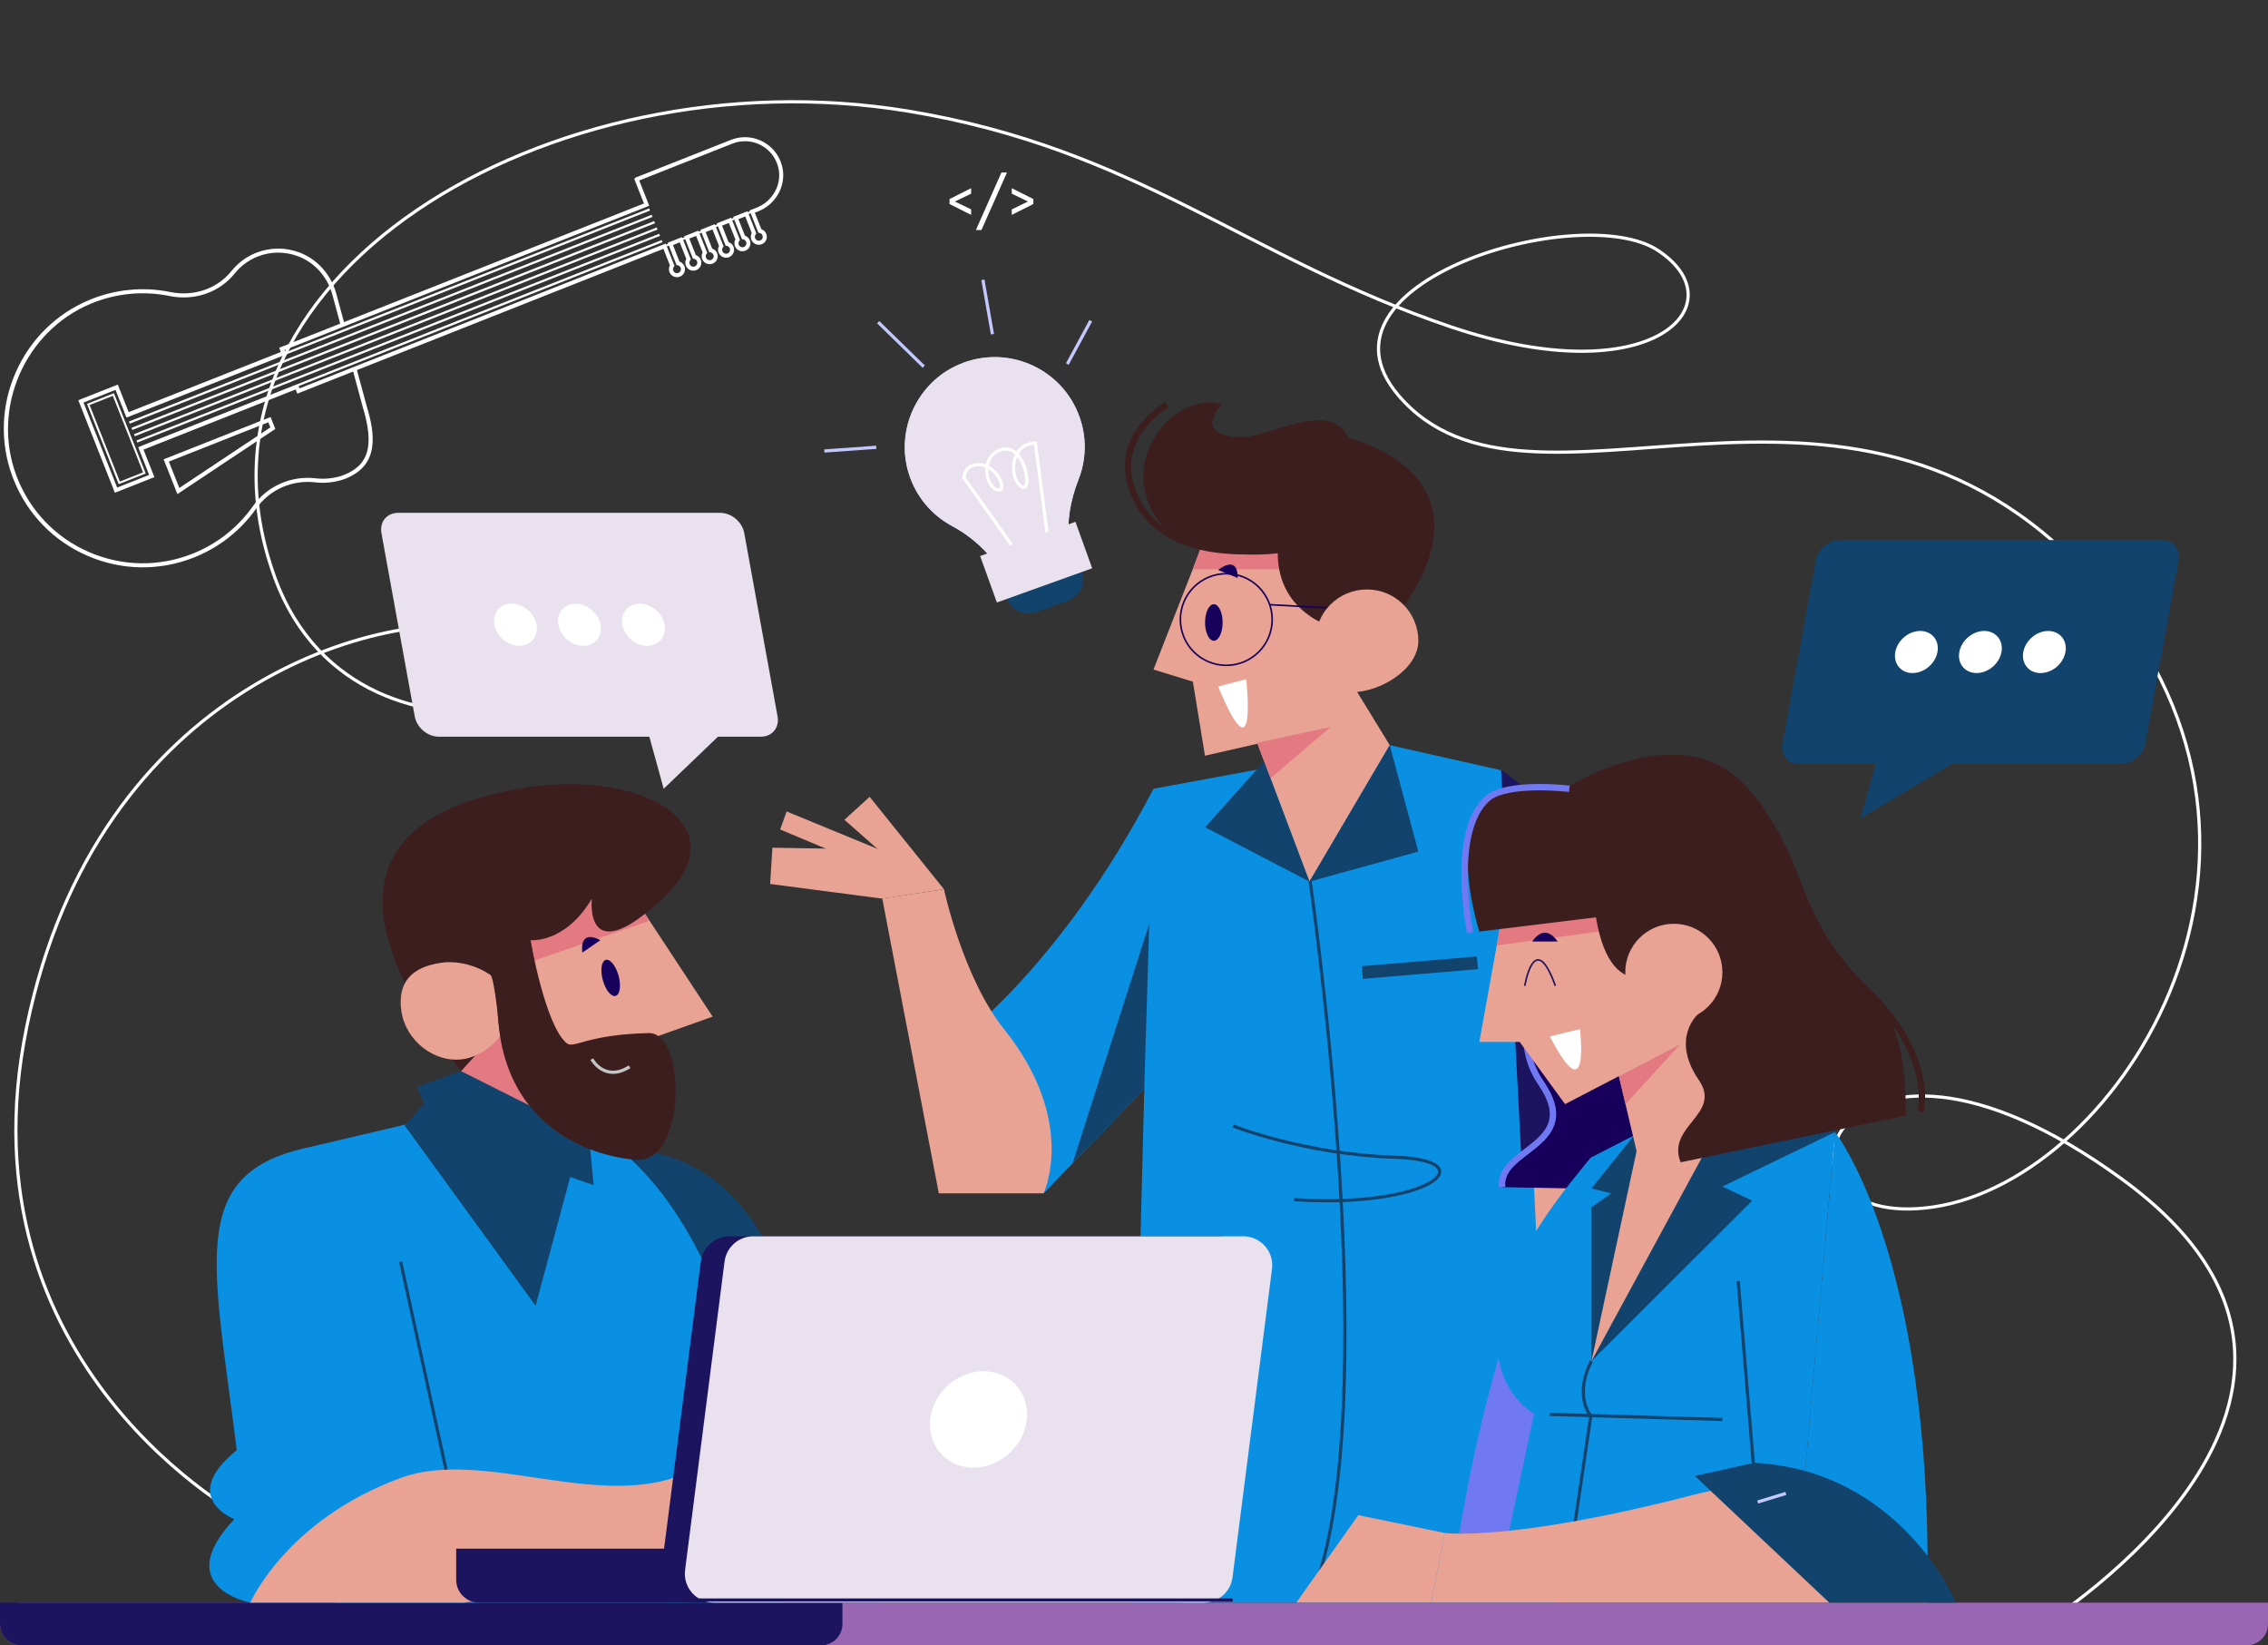 <svg width="710" height="515" viewBox="0 0 710 515" fill="none" xmlns="http://www.w3.org/2000/svg">
<rect x="0" y="0" width="710" height="515" fill="#333333" stroke="none"/>
<g clip-path="url(#clip0_8_3208)">
<path d="M240.009 73.666C239.834 72.754 239.192 72.025 238.346 71.747L236.296 66.581L237.384 66.146C242.026 64.311 245.16 59.807 245.193 54.918C245.208 53.781 245.035 52.637 244.708 51.538C244.604 51.198 244.494 50.844 244.355 50.507C241.927 44.371 234.954 41.347 228.817 43.783L199.063 55.548L198.923 55.603L198.921 55.605L198.918 55.607L198.555 56.003L201.596 63.693L107.687 100.828L105.289 91.983C105.096 91.255 104.858 90.544 104.585 89.856C102.609 84.852 98.702 80.929 93.88 79.077C89.448 77.365 84.587 77.394 80.197 79.127C77.168 80.324 74.502 82.284 72.466 84.83C68.01 90.379 60.674 92.897 53.327 91.406C44.786 89.669 35.99 90.533 27.905 93.911C17.574 98.235 9.387 106.316 4.864 116.686C0.336 127.059 -0.021 138.558 3.858 149.071C3.977 149.4 4.093 149.72 4.232 150.057C8.498 160.862 16.73 169.355 27.39 173.972C38.05 178.593 49.876 178.78 60.69 174.515C68.587 171.382 75.333 166.075 80.213 159.173C84.423 153.194 91.589 150.071 98.904 150.998C101.797 151.364 105.433 150.909 108.151 149.825C118.816 145.618 117.471 135.915 114.767 127.012L111.739 115.834L207.676 77.89L209.719 83.062L209.608 83.293C209.362 83.901 209.353 84.575 209.591 85.177C209.869 85.878 210.43 86.403 211.132 86.631C211.842 86.868 212.619 86.777 213.259 86.381C214.125 85.843 214.581 84.807 214.387 83.8L214.298 83.445L214.26 83.35C214.225 83.259 214.179 83.184 214.138 83.105C214.104 83.036 214.075 82.959 214.03 82.895L214.023 82.885C214.007 82.858 213.981 82.837 213.961 82.809C213.87 82.681 213.773 82.555 213.659 82.447L213.644 82.427C213.595 82.384 213.532 82.347 213.481 82.308C213.399 82.24 213.322 82.168 213.227 82.113L213.223 82.108L213.209 82.103L213.202 82.093L213.187 82.093L213.185 82.09C213.183 82.088 213.183 82.088 213.183 82.088L213.186 82.086C213.024 81.985 212.871 81.926 212.713 81.867L210.674 76.707L212.797 75.86L214.843 81.03L214.732 81.262C214.479 81.859 214.482 82.54 214.715 83.145C214.993 83.846 215.554 84.372 216.256 84.599C216.966 84.836 217.739 84.748 218.376 84.34C219.249 83.811 219.702 82.777 219.517 81.767L219.419 81.42L219.391 81.317C219.332 81.172 219.254 81.041 219.187 80.921L219.18 80.911L219.172 80.899C219.17 80.896 219.168 80.894 219.165 80.889L219.145 80.862C219.06 80.721 218.948 80.584 218.831 80.467L218.77 80.402L218.76 80.409C218.758 80.406 218.752 80.403 218.75 80.401L218.756 80.393C218.649 80.301 218.532 80.198 218.379 80.105L218.361 80.096C218.361 80.096 218.357 80.095 218.355 80.093L218.342 80.084L218.318 80.067L218.306 80.06L218.299 80.05L218.294 80.054C218.137 79.964 217.991 79.9 217.829 79.845L215.786 74.673L217.92 73.833L219.964 79.004L219.85 79.238C219.597 79.835 219.598 80.513 219.837 81.115C220.101 81.807 220.671 82.345 221.373 82.572C222.082 82.809 222.853 82.708 223.494 82.315C224.368 81.787 224.833 80.744 224.631 79.747L224.543 79.392L224.497 79.287C224.459 79.18 224.403 79.081 224.35 78.985C224.323 78.937 224.301 78.885 224.274 78.841L224.267 78.832C224.229 78.773 224.173 78.716 224.128 78.658C224.062 78.575 224.003 78.487 223.926 78.41L223.879 78.365C223.824 78.319 223.755 78.275 223.697 78.23C223.622 78.172 223.55 78.107 223.468 78.054L223.449 78.038L223.441 78.043C223.439 78.041 223.435 78.04 223.429 78.037C223.429 78.037 223.427 78.034 223.426 78.032L223.425 78.025C223.27 77.934 223.116 77.875 222.959 77.816L220.913 72.646L223.048 71.806L225.094 76.975L224.98 77.209C224.727 77.807 224.721 78.475 224.955 79.08C225.268 79.846 225.931 80.41 226.729 80.599C227.196 80.7 227.673 80.684 228.103 80.534C228.289 80.481 228.464 80.386 228.624 80.287C229.493 79.747 229.951 78.709 229.759 77.705L229.668 77.367L229.632 77.254C229.583 77.118 229.514 76.984 229.436 76.868L229.431 76.861C229.425 76.853 229.423 76.844 229.42 76.835L229.4 76.797C229.308 76.668 229.21 76.541 229.08 76.41C229.073 76.4 229.063 76.392 229.054 76.384L229.014 76.344L229.007 76.35C229.005 76.347 229.001 76.346 228.998 76.341L229.002 76.338C228.887 76.234 228.778 76.143 228.619 76.04L228.595 76.028L228.576 76.011L228.571 76.015L228.557 76.01L228.55 76L228.545 76.004C228.39 75.912 228.233 75.838 228.079 75.795L226.036 70.623L228.171 69.782L230.207 74.944C229.851 75.596 229.813 76.365 230.079 77.059C230.356 77.757 230.915 78.287 231.625 78.525C232.334 78.762 233.105 78.661 233.746 78.268C234.62 77.74 235.078 76.686 234.874 75.687L234.784 75.319L234.748 75.221C234.466 74.527 233.906 73.997 233.209 73.766L231.163 68.596L233.301 67.754L235.337 72.915C235.237 73.106 235.167 73.305 235.116 73.512C235.106 73.561 235.098 73.607 235.092 73.656C235.058 73.834 235.046 74.01 235.05 74.189C235.051 74.222 235.05 74.253 235.054 74.284C235.065 74.488 235.105 74.691 235.169 74.896C235.171 74.905 235.173 74.912 235.177 74.923C235.188 74.96 235.19 74.999 235.208 75.035L235.222 75.055L235.241 75.102C235.294 75.224 235.363 75.331 235.434 75.441C235.453 75.469 235.46 75.505 235.481 75.534C235.487 75.542 235.495 75.547 235.5 75.555C235.613 75.713 235.74 75.861 235.893 75.998L235.91 76.001L235.919 76.013C236.04 76.11 236.175 76.2 236.324 76.288C236.346 76.299 236.364 76.319 236.384 76.331C236.384 76.331 236.387 76.329 236.388 76.332C236.39 76.334 236.394 76.339 236.398 76.34C236.507 76.389 236.623 76.426 236.739 76.463C236.854 76.504 236.969 76.545 237.087 76.569L237.11 76.575L237.387 76.609L237.498 76.608C237.574 76.61 237.65 76.616 237.725 76.607L237.734 76.609L237.862 76.596C237.951 76.584 238.038 76.56 238.126 76.542C238.183 76.528 238.245 76.525 238.3 76.504C238.307 76.503 238.314 76.502 238.32 76.501L238.408 76.472C238.584 76.41 238.739 76.329 238.88 76.244C239.755 75.703 240.209 74.669 240.009 73.666ZM113.546 127.355C117.208 139.391 115.508 145.559 107.691 148.653C105.198 149.641 101.718 150.074 99.069 149.737C91.287 148.757 83.658 152.083 79.177 158.44C74.442 165.147 67.894 170.302 60.222 173.334C49.727 177.48 38.248 177.293 27.895 172.811C17.543 168.328 9.558 160.078 5.409 149.589C5.298 149.28 5.155 148.949 5.043 148.63C-2.674 127.702 7.8 103.672 28.395 95.076C36.253 91.799 44.783 90.953 53.073 92.653C60.897 94.237 68.703 91.541 73.453 85.626C75.352 83.253 77.844 81.421 80.66 80.296C84.756 78.679 89.294 78.664 93.422 80.253C97.926 81.977 101.563 85.645 103.406 90.311C103.665 90.958 103.886 91.635 104.069 92.307L106.499 101.297L87.391 108.854L87.909 110.17L40.288 128.998L36.874 120.38L24.513 125.268L35.966 154.238L48.332 149.346L44.925 140.728L92.551 121.896L93.073 123.211L110.562 116.291L113.546 127.355ZM211.794 82.976L212.139 83.025L212.311 83.074C212.484 83.133 212.638 83.229 212.77 83.351L212.777 83.357C212.903 83.476 213.001 83.623 213.067 83.785L213.102 83.861L213.155 84.039C213.254 84.524 213.022 85.047 212.593 85.304C212.267 85.506 211.898 85.553 211.536 85.437C210.884 85.223 210.513 84.435 210.785 83.795L210.941 83.512L211.153 83.223L208.744 77.133L209.388 76.88L211.794 82.976ZM216.91 80.942L217.261 81.002L217.436 81.049C217.601 81.103 217.744 81.198 217.872 81.309L217.914 81.343C218.019 81.443 218.096 81.567 218.161 81.7L218.223 81.835L218.273 82.015C218.367 82.504 218.139 83.021 217.719 83.275C217.386 83.478 217.014 83.531 216.659 83.41C216.009 83.194 215.642 82.404 215.902 81.753L216.06 81.488L216.272 81.199L213.87 75.104L214.505 74.854L216.91 80.942ZM222.035 78.917L222.386 78.977L222.561 79.023L222.612 79.047C222.76 79.109 222.899 79.189 223.016 79.3L223.028 79.307C223.144 79.418 223.232 79.557 223.303 79.704L223.351 79.808L223.403 79.987C223.502 80.472 223.262 80.982 222.842 81.251C222.514 81.451 222.146 81.5 221.787 81.383C221.133 81.155 220.757 80.371 221.026 79.732L221.184 79.452L221.403 79.173L218.992 73.085L219.637 72.828L222.035 78.917ZM227.16 76.892L227.511 76.951L227.686 76.998C227.852 77.052 227.999 77.149 228.124 77.257L228.166 77.295C228.273 77.398 228.354 77.523 228.419 77.656L228.476 77.783L228.526 77.963C228.613 78.442 228.384 78.959 227.972 79.223L227.703 79.354C227.496 79.424 227.272 79.43 227.017 79.38C226.287 79.202 225.876 78.384 226.158 77.706L226.309 77.431L226.526 77.149L224.121 71.065L224.753 70.812L227.16 76.892ZM232.287 74.865L232.639 74.925C233.058 74.995 233.417 75.284 233.59 75.732L233.649 75.936C233.741 76.411 233.509 76.934 233.09 77.199C232.762 77.403 232.392 77.449 232.038 77.329C231.681 77.21 231.403 76.945 231.264 76.597C231.109 76.196 231.169 75.751 231.429 75.398L231.648 75.119L229.235 69.025L229.883 68.777L232.287 74.865ZM234.767 66.162L234.131 66.41L234.015 66.116L229.527 67.885L229.647 68.184L229.003 68.437L228.887 68.143L224.397 69.913L224.519 70.215L223.886 70.463L223.765 70.162L219.287 71.943L219.401 72.235L218.755 72.49L218.633 72.188L214.155 73.969L214.272 74.259L213.637 74.509L213.523 74.218L209.035 75.991L209.151 76.281L208.509 76.536L208.393 76.246L93.777 121.565L93.496 120.851L207.404 75.805L207.138 75.144L92.411 120.52L43.5 139.862L43.529 139.935L43.282 140.032L46.691 148.65L36.674 152.613L26.151 125.993L36.166 122.036L39.573 130.655L39.816 130.556L39.841 130.617L88.753 111.277L203.485 65.906L203.222 65.243L89.321 110.299L89.035 109.578L203.245 64.407L200.112 56.487L229.284 44.953C234.769 42.78 241.011 45.489 243.183 50.972C243.304 51.273 243.408 51.587 243.505 51.902C243.8 52.882 243.941 53.892 243.929 54.908C243.904 59.28 241.085 63.33 236.926 64.973L234.652 65.864L234.767 66.162ZM237.612 75.353L237.575 75.353L237.571 75.353C237.363 75.355 237.157 75.316 236.965 75.213C236.833 75.139 236.737 75.036 236.64 74.93C236.559 74.838 236.479 74.746 236.429 74.633C236.411 74.593 236.387 74.554 236.373 74.512C236.321 74.351 236.308 74.186 236.32 74.02C236.326 73.964 236.335 73.909 236.348 73.855C236.384 73.684 236.44 73.517 236.549 73.372L236.769 73.094L234.361 66.996L234.997 66.748L237.408 72.84L237.76 72.899C238.268 72.984 238.663 73.367 238.763 73.9C238.862 74.385 238.633 74.906 238.216 75.169C238.029 75.284 237.821 75.342 237.612 75.353Z" fill="white"/>
<path d="M51.228 143.77L55.532 154.655L86.189 134.261L84.707 130.528L51.228 143.77ZM84.637 133.773L56.131 152.73L52.865 144.473L84.001 132.171L84.637 133.773Z" fill="white"/>
<path d="M27.228 126.412L37.162 151.554L45.613 148.209L35.668 123.076L27.228 126.412ZM44.788 147.857L37.523 150.726L28.057 126.77L35.319 123.902L44.788 147.857Z" fill="white"/>
<path d="M89.534 113.25L204.267 67.881L204.011 67.228L89.277 112.601L40.367 131.939L40.628 132.604L89.534 113.25Z" fill="white"/>
<path d="M41.149 133.918L41.412 134.581L90.323 115.239L205.056 69.87L204.791 69.205L90.055 114.579L41.149 133.918Z" fill="white"/>
<path d="M41.936 135.905L42.192 136.558L91.098 117.219L205.834 71.845L205.575 71.198L90.849 116.565L41.936 135.905Z" fill="white"/>
<path d="M91.624 118.544L42.718 137.883L42.974 138.532L91.887 119.192L206.616 73.823L206.362 73.173L91.624 118.544Z" fill="white"/>
<path d="M77.554 475.673C77.554 475.673 -13.569 428.163 8.387 321.311C30.343 214.458 119.77 189.112 156.553 196.949C225.484 211.652 112.86 255.023 85.956 180.57C52.205 87.181 172.557 16.458 284.113 34.75C355.809 46.506 390.424 80.77 454.157 102.291C517.67 123.734 544.307 95.018 519.005 78.372C494.991 62.572 407.778 88.357 437.729 123.687C478.72 172.074 577.54 97.103 654.12 180.585C730.7 264.067 664.218 369.024 605.354 377.77C546.49 386.516 572.294 302.188 664.218 369.024C756.143 435.86 640.032 508.307 640.032 508.307" stroke="white" stroke-miterlimit="10"/>
<path d="M703.309 515H6.691C3 515 0 512.006 0 508.323C0 504.639 3 501.646 6.691 501.646H710V508.323C710 512.006 707 515 703.309 515Z" fill="#9966B4"/>
<path d="M257.037 515H6.691C3 515 0 512.006 0 508.323V501.646H263.727V508.323C263.727 512.006 260.728 515 257.037 515Z" fill="#1C145E"/>
<path d="M361.102 246.889C331.277 304.1 297.746 327.408 297.746 327.408L326.691 373.538L377.232 321.107L361.102 246.889Z" fill="#0A90E2"/>
<path d="M435.059 233.236L361.086 246.888C356.406 386.548 354.647 501.614 354.647 501.614H487.405C487.405 501.614 491.253 287.752 469.894 241.089L435.059 233.236Z" fill="#0A90E2"/>
<path d="M426.484 304.398L462.513 301.357" stroke="#12436C" stroke-width="4" stroke-miterlimit="10"/>
<path d="M409.93 274.382C409.93 274.382 432.797 430.155 412.898 493.182" stroke="#12436C" stroke-miterlimit="10"/>
<path d="M385.994 352.409C385.994 352.409 408.092 361.281 436.723 362.221C465.354 363.162 447.544 378.366 405.092 375.482" stroke="#12436C" stroke-miterlimit="10"/>
<path d="M391.68 227.546L409.929 275.949L435.058 233.236L418.505 206.213L391.68 227.546Z" fill="#E9A394"/>
<path d="M409.93 275.949L444.011 266.56L435.058 233.236L409.93 275.949Z" fill="#12436C"/>
<path d="M395.731 238.299L377.246 258.926L409.929 275.949L395.731 238.299Z" fill="#12436C"/>
<path d="M326.69 373.523C326.69 373.523 337.496 351.045 314.299 322.095C301.436 306.044 295.515 278.332 295.515 278.332L276.197 281.263L293.897 373.523H326.69Z" fill="#E9A394"/>
<path d="M272.255 249.412L264.34 256.591L274.91 265.902L241.802 265.337L241.096 276.686L276.197 281.278L295.515 278.332L272.255 249.412Z" fill="#E9A394"/>
<path d="M278.035 267.077L246.262 253.989L244.221 259.632L270.732 270.745L278.035 267.077Z" fill="#E9A394"/>
<path d="M469.926 241.089C469.926 241.089 512.613 265.337 526.089 356.202L476.569 368.13L469.926 241.089Z" fill="#1C145E"/>
<path d="M377.215 168.407L361.101 209.568L373.43 213.361L377.215 236.543L416.573 227.546L422.259 164.613L377.215 168.407Z" fill="#E9A394"/>
<path d="M403.49 178.188H373.383L376.665 169.316L403.49 167.654V178.188Z" fill="#E37A82"/>
<path d="M419.212 196.965C419.212 196.965 400.004 193 400.004 173.171C400.004 173.171 371.514 177.043 361.682 161.604C350.029 143.327 367.839 122.308 382.539 126.587C382.539 126.587 373.273 135.757 387.345 136.822C397.381 137.59 415.709 124.267 422.258 137.152C422.258 137.152 472.767 148.672 435.058 195.633L419.212 196.965Z" fill="#3D1E1F"/>
<path d="M400.004 171.604C400.004 171.604 361.918 178.94 353.955 151.698C349.306 135.757 365.294 126.697 365.294 126.697" stroke="#3D1E1F" stroke-width="2" stroke-miterlimit="10"/>
<path d="M383.89 208.251C391.827 208.251 398.261 201.829 398.261 193.909C398.261 185.988 391.827 179.566 383.89 179.566C375.953 179.566 369.519 185.988 369.519 193.909C369.519 201.829 375.953 208.251 383.89 208.251Z" stroke="#16005C" stroke-width="0.5" stroke-miterlimit="10"/>
<path d="M397.49 189.269L417.97 190.381" stroke="#16005C" stroke-width="0.5" stroke-miterlimit="10"/>
<path d="M444.011 200.586C444.011 209.473 432.075 216.668 423.185 216.668C414.28 216.668 411.783 209.458 411.783 200.586C411.783 191.714 419.008 184.504 427.897 184.504C436.802 184.488 444.011 191.699 444.011 200.586Z" fill="#E9A394"/>
<path d="M520.167 357.613V431.8H483.102L480.023 367.284L520.167 357.613Z" fill="#E9A394"/>
<path d="M358.213 340.841L359.768 289.146L335.754 364.133L358.213 340.841Z" fill="#12436C"/>
<path d="M393.596 232.468L416.573 227.546L397.726 243.597L393.596 232.468Z" fill="#E37A82"/>
<path d="M379.994 200.57C381.512 200.57 382.743 198.009 382.743 194.849C382.743 191.689 381.512 189.128 379.994 189.128C378.477 189.128 377.246 191.689 377.246 194.849C377.246 198.009 378.477 200.57 379.994 200.57Z" fill="#16005C"/>
<path d="M387.471 180.915C387.471 173.234 381.346 178.407 381.346 178.407L387.471 180.915Z" fill="#16005C"/>
<path d="M381.346 214.897L390.109 212.577C390.109 212.577 393.847 244.976 381.346 214.897Z" fill="white"/>
<path d="M192.66 360.167C192.66 360.167 251.729 351.045 252.891 453.853C253.079 470.531 263.728 501.629 263.728 501.629H210.188L192.66 360.167Z" fill="#12436C"/>
<path d="M130.89 351.045L95.191 359.462L106.091 501.629H245.006C245.006 501.629 240.342 389.15 187.964 355.402L130.89 351.045Z" fill="#0A90E2"/>
<path d="M95.191 359.462C58.393 367.832 66.999 396.031 74.114 453.917C55.754 468.807 73.36 475.5 73.36 475.5C53.194 496.833 78.354 501.63 78.354 501.63H145.527C145.543 501.63 132.02 351.076 95.191 359.462Z" fill="#0A90E2"/>
<path d="M141.538 468.792L125.424 394.934" stroke="#12436C" stroke-miterlimit="10"/>
<path d="M78.353 501.63C78.353 501.63 89.693 475.641 125.549 462.569C155.264 451.738 198.752 479.858 226.582 453.133L231.734 483.212L145.542 501.614H78.353V501.63Z" fill="#E9A394"/>
<path d="M196.522 277.83L223.096 318.207L206.055 324.273L203.103 357.095L151.855 339.32L156.677 272.579L196.522 277.83Z" fill="#E9A394"/>
<path d="M157.085 320.245L130.889 351.045L164.499 392.143L179.639 344.148L157.085 320.245Z" fill="#E37A82"/>
<path d="M165.849 301.169L203.338 288.19L196.522 277.83L159.488 281.67L165.849 301.169Z" fill="#E37A82"/>
<path d="M162.614 315.307C162.614 315.307 173.969 337.988 166.069 294.272C166.069 294.272 176.843 295.479 185.277 281.294C185.277 281.294 182.654 304.413 207.406 281.294C232.158 258.174 200.7 240.085 162.253 246.888C128.941 252.782 95.599 271.575 144.317 335.261L162.614 315.307Z" fill="#3D1E1F"/>
<path d="M156.551 324.32C153.991 327.737 149.593 330.841 145.039 331.515C135.898 332.847 126.978 325.652 125.658 316.53C124.323 307.407 128.941 302.674 138.081 301.357C143.217 300.605 149.154 302.125 153.614 305.229C154.949 306.89 156.551 324.32 156.551 324.32Z" fill="#E9A394"/>
<path d="M192.711 311.728C194.076 311.358 194.495 308.532 193.648 305.416C192.8 302.3 191.007 300.073 189.643 300.443C188.278 300.812 187.859 303.638 188.706 306.754C189.554 309.871 191.347 312.097 192.711 311.728Z" fill="#16005C"/>
<path d="M182.309 298.159C182.309 298.159 180.974 290.667 187.948 294.272L182.309 298.159Z" fill="#16005C"/>
<path d="M126.696 352.315L132.789 345.339L130.543 340.167L144.317 335.261L183.817 355.089L185.277 370.23L178.587 368.114L167.671 408.711L126.696 352.315Z" fill="#12436C"/>
<path d="M162.363 362.221L185.278 370.23L183.817 355.089" stroke="#12436C" stroke-miterlimit="10"/>
<path d="M166.069 294.272C166.069 294.272 170.67 321.044 177.424 326.546C179.638 328.349 183.832 323.756 203.102 323.364C214.897 323.129 214.881 364.196 199.239 363.021C183.596 361.845 159.818 352.111 156.253 322.173C153.127 295.903 166.069 294.272 166.069 294.272Z" fill="#3D1E1F"/>
<path d="M185.277 331.515C185.277 331.515 189.251 338.897 197.088 333.897" stroke="#C4C6C5" stroke-miterlimit="10"/>
<path d="M274.69 484.733H142.81V494.482C142.81 498.432 146.014 501.63 149.972 501.63H274.69C278.648 501.63 281.852 498.432 281.852 494.482V491.88C281.852 487.93 278.648 484.733 274.69 484.733Z" fill="#1C145E"/>
<path d="M381.787 386.971H228.375C223.82 386.971 219.972 390.357 219.391 394.871L207.031 491.441C206.34 496.849 210.565 501.63 216.015 501.63H369.426C373.981 501.63 377.829 498.244 378.41 493.73L390.77 397.16C391.477 391.752 387.252 386.971 381.787 386.971Z" fill="#1C145E"/>
<path d="M389.216 386.971H235.805C231.25 386.971 227.402 390.357 226.821 394.871L214.461 491.441C213.77 496.849 217.995 501.63 223.444 501.63H376.856C381.411 501.63 385.258 498.244 385.84 493.73L398.2 397.16C398.891 391.752 394.682 386.971 389.216 386.971Z" fill="#EAE1EE"/>
<path d="M316.211 454.687C322.598 448.639 323.351 439.083 317.894 433.344C312.438 427.604 302.837 427.854 296.45 433.902C290.064 439.95 289.31 449.505 294.767 455.245C300.224 460.985 309.825 460.735 316.211 454.687Z" fill="white"/>
<path d="M385.87 500.814H194.922" stroke="#1C145E" stroke-miterlimit="10"/>
<path d="M470.255 371.579L533.642 372.786L519.272 295.401L485.567 299.21C485.567 299.21 470.38 321.577 482.379 338.96C495.902 358.569 468.873 359.29 470.255 371.579Z" fill="#16005C"/>
<path d="M485.567 299.194C485.567 299.194 470.38 321.562 482.379 338.945C495.902 358.569 468.873 359.29 470.255 371.579" stroke="#7079F1" stroke-width="2" stroke-miterlimit="10"/>
<path d="M498.21 362.221C498.21 362.221 469.375 390.467 454.156 496.912H486.258L498.21 362.221Z" fill="#7079F1"/>
<path d="M574.445 354.352L561.896 496.911H468.652L480.259 442.458C480.259 442.458 444.764 423.978 498.226 362.221L511.513 355.402L569.246 351.045L574.445 354.352Z" fill="#0A90E2"/>
<path d="M498.21 426.032C498.21 426.032 492.618 435.593 497.99 443.258L490.074 496.927" stroke="#12436C" stroke-miterlimit="10"/>
<path d="M485.189 442.709L539.185 444.308" stroke="#12436C" stroke-miterlimit="10"/>
<path d="M549.834 469.544L544.133 400.984" stroke="#12436C" stroke-miterlimit="10"/>
<path d="M574.445 354.353C574.445 354.353 579.597 360.81 585.549 375.811C593.999 397.065 604.082 435.484 603.422 496.912H561.881L574.445 354.353Z" fill="#0A90E2"/>
<path d="M603.422 501.614C603.422 501.614 582.675 454.246 530.47 467.804C473.474 482.601 452.303 479.842 452.303 479.842L447.984 501.614H603.422Z" fill="#E9A394"/>
<path d="M549.097 457.851L530.58 461.989L572.655 501.629H612.312C612.296 501.614 595.208 460.264 549.097 457.851Z" fill="#12436C"/>
<path d="M550.244 470.139L559.071 467.443" stroke="#C3C8FF" stroke-miterlimit="10"/>
<path d="M452.319 479.842L425.226 474.246L405.814 501.614H447.984L452.319 479.842Z" fill="#E9A394"/>
<path d="M498.211 426.032L548.547 375.795L539.187 371.391L574.446 354.353L558.253 344.07H520.591L498.211 371.987L504.399 373.523L498.211 377.849V426.032Z" fill="#12436C"/>
<path d="M533.407 361.155L549.835 349.807L532.088 310.213L504.587 327.455L512.33 360.308L498.211 426.031L533.407 361.155Z" fill="#E9A394"/>
<path d="M506.801 336.829L526.103 326.781L508.874 345.606L506.801 336.829Z" fill="#E37A82"/>
<path d="M471.525 279.491L463.107 326.123H475.75L489.948 345.606L526.102 326.781L500.816 270.557L471.525 279.491Z" fill="#E9A394"/>
<path d="M469.485 290.808L468.637 295.918L501.995 291.388L501.477 285.009L469.485 290.808Z" fill="#E37A82"/>
<path d="M563.702 275.949C555.347 253.362 545.154 244.663 545.154 244.663C524.69 224.38 489.729 246.888 489.729 246.888C444.921 236.057 463.108 291.592 463.108 291.592L499.608 287.125C504.712 317.674 522.962 302.203 522.962 302.203L531.474 317.517C531.474 317.517 522.883 325.088 531.836 338.082C539.201 348.772 521.548 352.424 526.119 363.804L596.652 349.211C596.637 302.877 578.795 316.765 563.702 275.949Z" fill="#3D1E1F"/>
<path d="M460.25 291.952C460.25 291.952 453.795 260.258 465.652 249.929C471.84 244.553 491.3 246.888 491.3 246.888" stroke="#7079F1" stroke-width="2" stroke-miterlimit="10"/>
<path d="M601.269 347.863C601.269 347.863 606.907 326.781 576.203 302.877" stroke="#3D1E1F" stroke-width="2" stroke-miterlimit="10"/>
<path d="M523.998 319.492C532.394 319.492 539.201 312.699 539.201 304.319C539.201 295.94 532.394 289.146 523.998 289.146C515.601 289.146 508.795 295.94 508.795 304.319C508.795 312.699 515.601 319.492 523.998 319.492Z" fill="#E9A394"/>
<path d="M485.189 324.415L494.613 322.11C494.597 322.095 497.911 348.914 485.189 324.415Z" fill="white"/>
<path d="M477.338 308.567C477.338 308.567 480.338 290.322 486.903 308.567" stroke="#1C145E" stroke-width="0.5" stroke-miterlimit="10"/>
<path d="M479.662 294.695C479.662 294.695 483.306 288.52 487.641 294.695H479.662Z" fill="#16005C"/>
<path d="M337.904 130.38C332.438 115.207 315.256 107.621 300.195 114.094C287.237 119.675 280.358 134.346 284.379 147.857C286.625 155.412 291.698 161.243 298.059 164.66C303.932 167.811 308.958 172.294 312.649 177.827L313.717 179.426L334.825 171.855L334.621 169.958C333.93 163.234 335.108 156.509 337.589 150.224C340.024 144.08 340.322 137.073 337.904 130.38Z" fill="#C3C8FF"/>
<path d="M337.904 130.38C332.438 115.207 315.256 107.621 300.195 114.094C287.237 119.675 280.358 134.346 284.379 147.857C286.625 155.412 291.698 161.243 298.059 164.66C303.932 167.811 308.958 172.294 312.649 177.827L313.717 179.426L334.825 171.855L334.621 169.958C333.93 163.234 335.108 156.509 337.589 150.224C340.024 144.08 340.322 137.073 337.904 130.38Z" fill="#EAE1EE"/>
<path d="M318.555 173.203L301.734 149.534C301.734 149.534 302.049 144.738 307.326 145.506C312.603 146.274 315.76 154.581 311.99 153.233C308.221 151.885 306.886 142.12 314.016 140.631C321.147 139.142 323.534 155.302 319.592 152.183C315.65 149.064 316.482 138.782 324.115 138.688L328.591 172.842" stroke="white" stroke-miterlimit="10"/>
<path d="M334.338 188.031L324.428 191.589C320.659 192.937 316.513 190.993 315.146 187.232L313.057 181.416C311.707 177.654 313.654 173.516 317.424 172.153L327.334 168.595C331.103 167.247 335.249 169.19 336.616 172.952L338.705 178.767C340.055 182.529 338.108 186.683 334.338 188.031Z" fill="#12436C"/>
<path d="M336.673 163.33L306.834 174.036L312.073 188.579L341.912 177.873L336.673 163.33Z" fill="#EAE1EE"/>
<path d="M310.685 104.611L307.701 87.573" stroke="#C3C8FF" stroke-miterlimit="10"/>
<path d="M289.169 114.753L274.924 100.85" stroke="#C3C8FF" stroke-miterlimit="10"/>
<path d="M274.312 140.004L258.057 141.164" stroke="#C3C8FF" stroke-miterlimit="10"/>
<path d="M334.135 113.938L341.454 100.395" stroke="#C3C8FF" stroke-miterlimit="10"/>
<path d="M563.184 239.098H664.061C667.563 239.098 670.924 236.261 671.568 232.766L681.996 175.366C682.625 171.87 680.3 169.033 676.798 169.033H575.921C572.419 169.033 569.058 171.87 568.414 175.366L557.986 232.766C557.342 236.261 559.682 239.098 563.184 239.098Z" fill="#12436C"/>
<path d="M644.06 208.533C647.006 205.847 647.573 201.681 645.327 199.226C643.081 196.772 638.872 196.96 635.926 199.645C632.98 202.331 632.413 206.497 634.659 208.952C636.905 211.406 641.114 211.218 644.06 208.533Z" fill="white"/>
<path d="M624.033 208.524C626.979 205.839 627.546 201.672 625.299 199.218C623.053 196.763 618.844 196.951 615.898 199.636C612.953 202.322 612.385 206.489 614.632 208.943C616.878 211.397 621.087 211.21 624.033 208.524Z" fill="white"/>
<path d="M603.994 208.526C606.94 205.84 607.507 201.674 605.26 199.22C603.014 196.765 598.805 196.953 595.859 199.638C592.913 202.324 592.346 206.491 594.593 208.945C596.839 211.399 601.048 211.212 603.994 208.526Z" fill="white"/>
<path d="M617.479 235.321L582.424 256.121L588.706 233.69L617.479 235.321Z" fill="#12436C"/>
<path d="M238.221 230.587H137.345C133.843 230.587 130.482 227.75 129.838 224.254L119.409 166.854C118.781 163.359 121.105 160.522 124.608 160.522H225.484C228.987 160.522 232.348 163.359 232.992 166.854L243.42 224.254C244.048 227.75 241.724 230.587 238.221 230.587Z" fill="#EAE1EE"/>
<path d="M166.708 200.408C168.954 197.954 168.387 193.787 165.441 191.102C162.495 188.416 158.286 188.229 156.04 190.683C153.794 193.137 154.361 197.304 157.307 199.99C160.252 202.675 164.461 202.863 166.708 200.408Z" fill="white"/>
<path d="M186.735 200.418C188.981 197.963 188.414 193.797 185.468 191.111C182.523 188.426 178.314 188.238 176.067 190.692C173.821 193.147 174.388 197.313 177.334 199.999C180.28 202.684 184.489 202.872 186.735 200.418Z" fill="white"/>
<path d="M206.774 200.415C209.02 197.961 208.453 193.794 205.507 191.109C202.562 188.423 198.353 188.236 196.106 190.69C193.86 193.144 194.427 197.311 197.373 199.996C200.319 202.682 204.528 202.869 206.774 200.415Z" fill="white"/>
<path d="M202.24 226.825L207.768 246.888L230.149 225.414L202.24 226.825Z" fill="#EAE1EE"/>
<path d="M304.018 58.902V60.621L298.939 63.082L304.018 65.543V67.262L297.26 63.863V62.301L304.018 58.902ZM305.502 71.998L313.5 54H315.238L307.24 71.998H305.502ZM316.732 58.902L323.49 62.301V63.863L316.732 67.262V65.543L321.811 63.082L316.732 60.621V58.902Z" fill="white"/>
</g>
<defs>
<clipPath id="clip0_8_3208">
<rect width="710" height="515" fill="white"/>
</clipPath>
</defs>
</svg>
